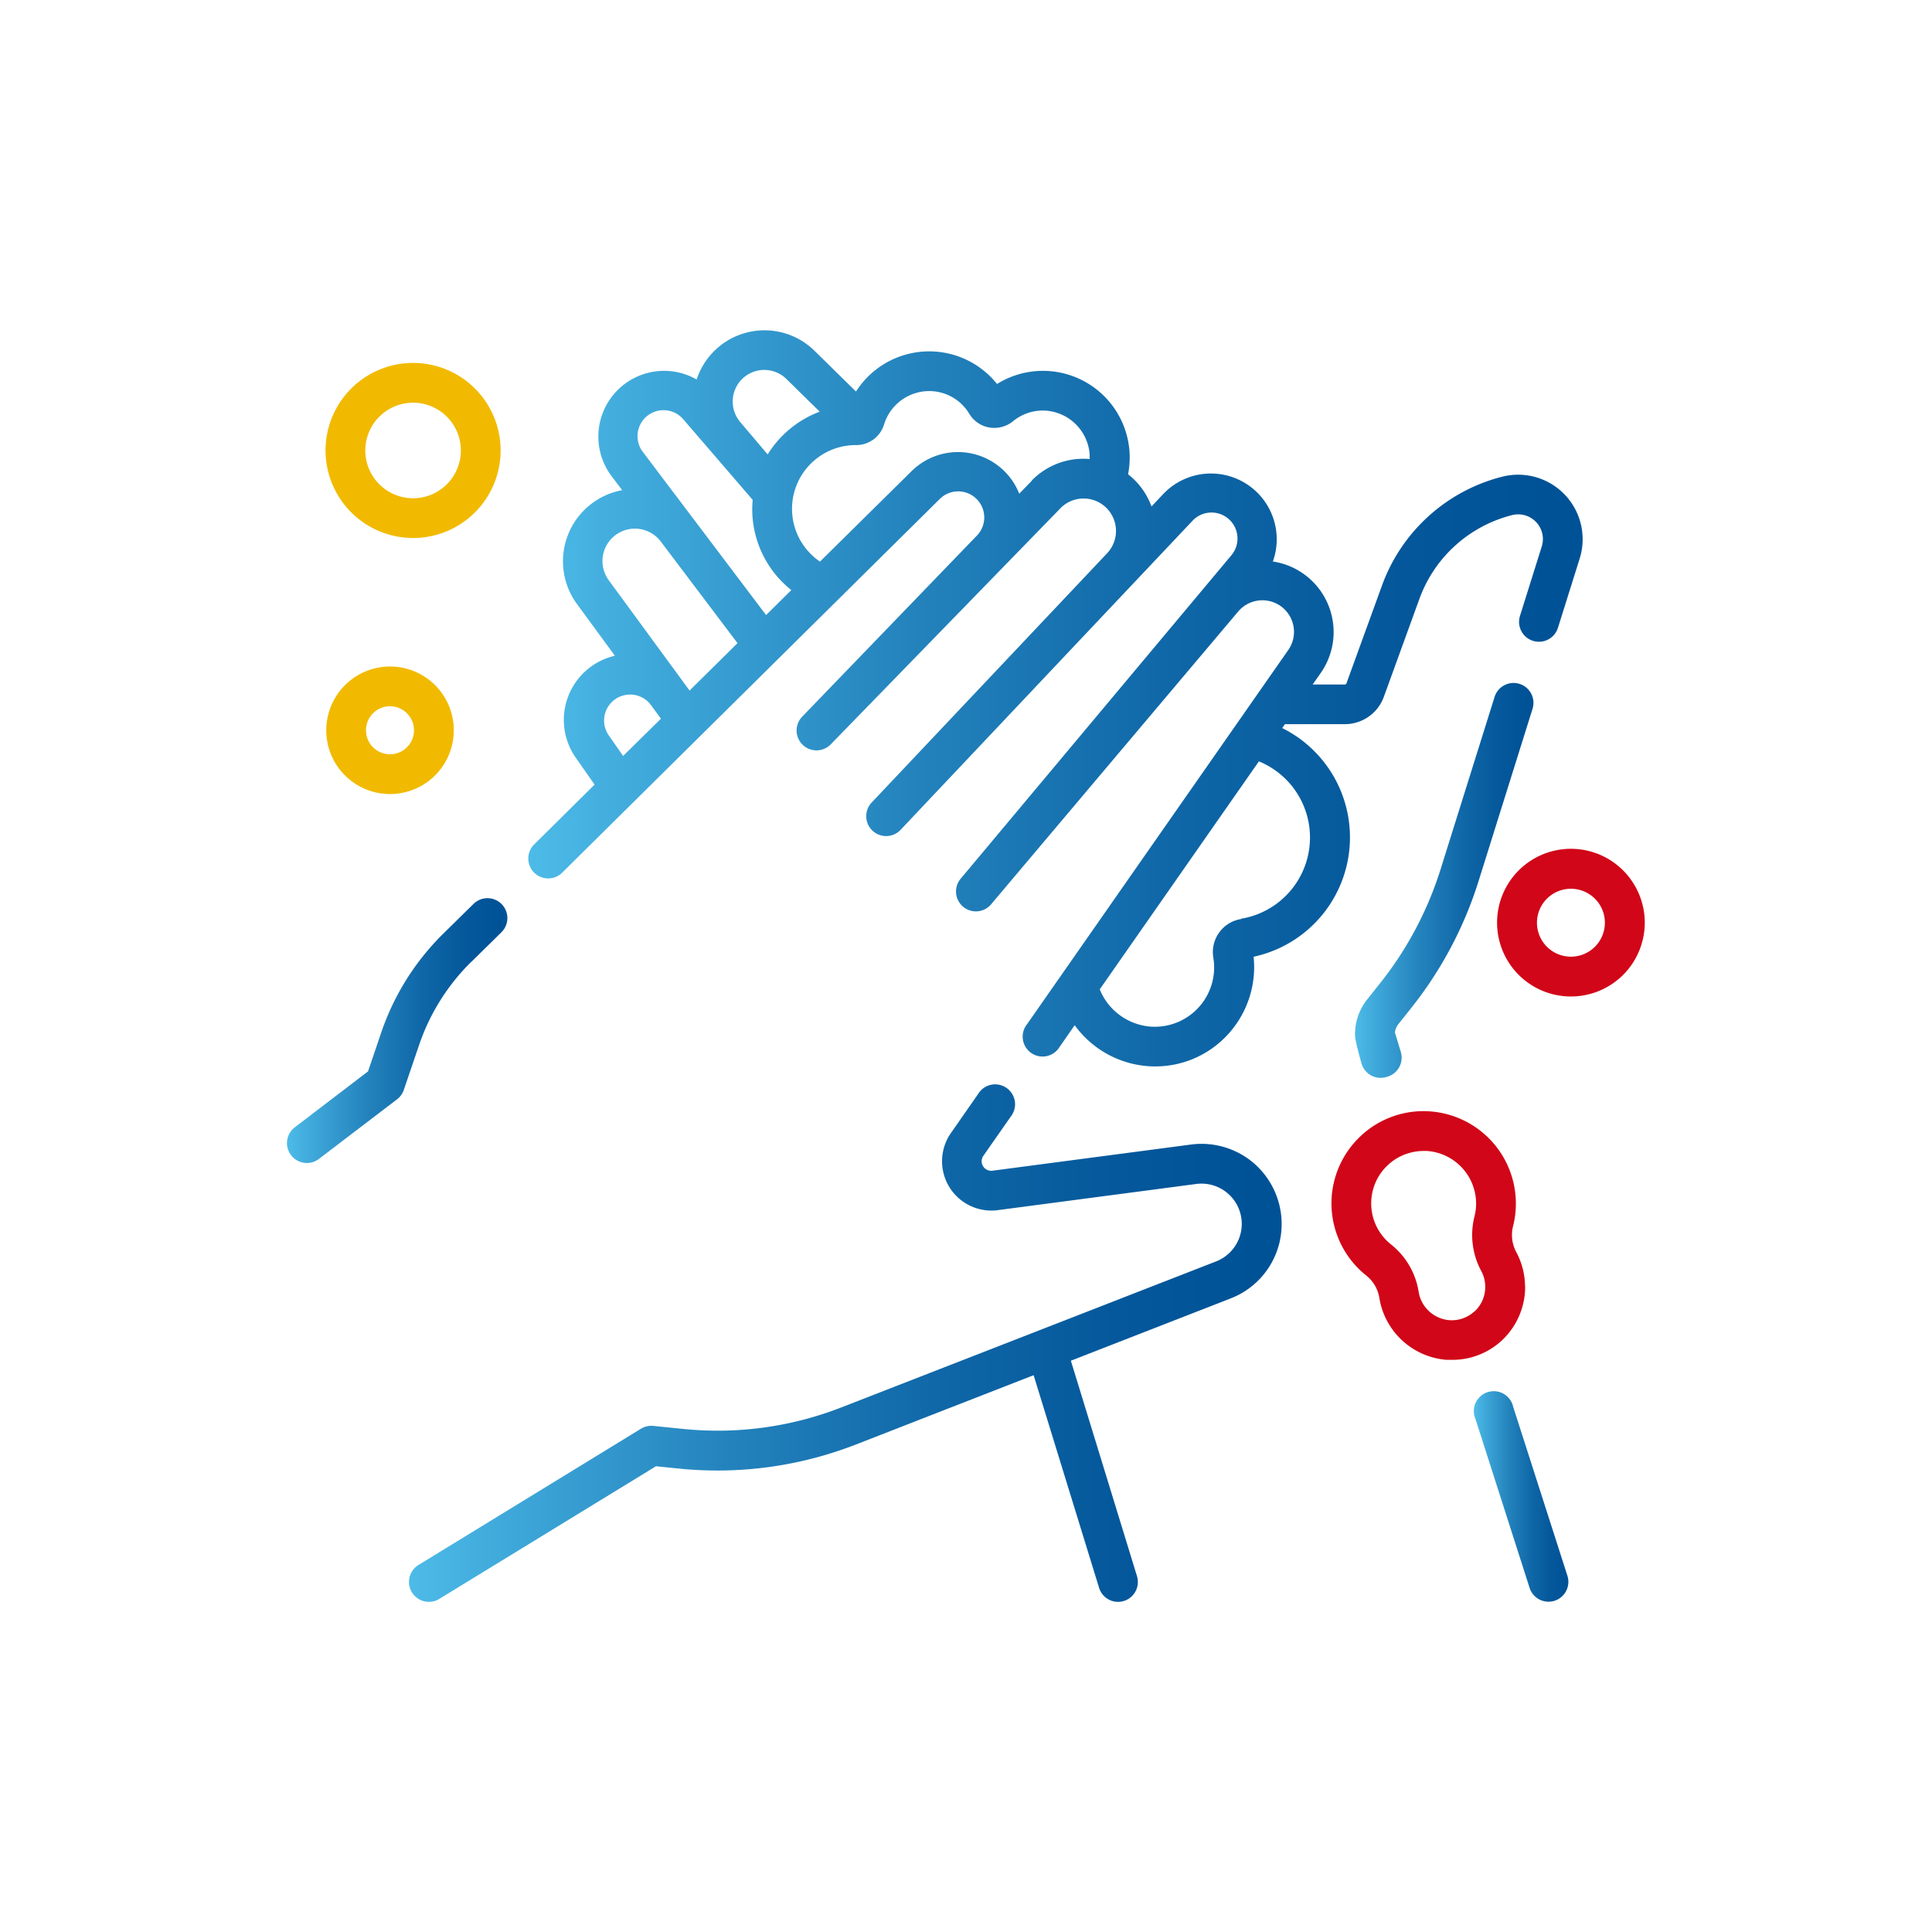 <svg id="Layer_2" data-name="Layer 2" xmlns="http://www.w3.org/2000/svg" xmlns:xlink="http://www.w3.org/1999/xlink" viewBox="0 0 512 512"><defs><style>.cls-1{fill:url(#Gradiente_sem_nome_15);}.cls-2{fill:url(#Gradiente_sem_nome_15-2);}.cls-3{fill:url(#Gradiente_sem_nome_15-3);}.cls-4{fill:url(#Gradiente_sem_nome_15-4);}.cls-5{fill:#f1ba00;}.cls-6{fill:#d10618;}.cls-7{fill:url(#Gradiente_sem_nome_15-5);}</style><linearGradient id="Gradiente_sem_nome_15" x1="108.41" y1="356.06" x2="339.65" y2="356.06" gradientUnits="userSpaceOnUse"><stop offset="0" stop-color="#4dbbe8"/><stop offset="0.12" stop-color="#3ea7d9"/><stop offset="0.37" stop-color="#2382bc"/><stop offset="0.6" stop-color="#1068a8"/><stop offset="0.81" stop-color="#04589b"/><stop offset="0.97" stop-color="#005297"/></linearGradient><linearGradient id="Gradiente_sem_nome_15-2" x1="76.12" y1="273.09" x2="134.44" y2="273.09" xlink:href="#Gradiente_sem_nome_15"/><linearGradient id="Gradiente_sem_nome_15-3" x1="390.75" y1="396.83" x2="415.65" y2="396.83" xlink:href="#Gradiente_sem_nome_15"/><linearGradient id="Gradiente_sem_nome_15-4" x1="359.09" y1="233.32" x2="406.38" y2="233.32" xlink:href="#Gradiente_sem_nome_15"/><linearGradient id="Gradiente_sem_nome_15-5" x1="139.93" y1="185.07" x2="419.44" y2="185.07" xlink:href="#Gradiente_sem_nome_15"/></defs><title>logoPrancheta 1 cópia 2</title><path class="cls-1" d="M331.84,307.89a21.31,21.31,0,0,0-16.17-4.58L263,310.25a2.53,2.53,0,0,1-2.4-3.95l7.26-10.39a5.27,5.27,0,1,0-8.64-6L252,300.27a13.07,13.07,0,0,0,12.42,20.43l52.63-6.94a10.67,10.67,0,0,1,5.27,20.51L222.91,373a90.18,90.18,0,0,1-41.77,5.69l-8-.81a5.32,5.32,0,0,0-3.28.75l-58.95,36.1a5.27,5.27,0,1,0,5.5,9l57.43-35.16,6.21.63a101.06,101.06,0,0,0,46.67-6.35l47.2-18.41,17.35,56.35a5.26,5.26,0,0,0,5,3.72,5.15,5.15,0,0,0,1.55-.23,5.27,5.27,0,0,0,3.49-6.59L283.79,360.6l42.35-16.51a21.12,21.12,0,0,0,13.45-21.29,21.33,21.33,0,0,0-7.75-14.91Z"/><path class="cls-2" d="M124.89,254.93l8-7.88a5.27,5.27,0,1,0-7.41-7.5l-8,7.87a67,67,0,0,0-16.4,26.07l-3.55,10.44L78.2,298.69a5.27,5.27,0,1,0,6.39,8.38l20.63-15.74a5.27,5.27,0,0,0,1.79-2.49l4.07-11.95a56.43,56.43,0,0,1,13.81-22Z"/><path class="cls-3" d="M401,372.81A5.27,5.27,0,1,0,391,376l14.36,44.81a5.27,5.27,0,0,0,5,3.66,5.35,5.35,0,0,0,1.61-.25,5.27,5.27,0,0,0,3.41-6.63Z"/><path class="cls-4" d="M373.91,267.22a103.85,103.85,0,0,0,17.95-33.8l14.28-45.58a5.27,5.27,0,0,0-10.06-3.15L381.8,230.27a93.4,93.4,0,0,1-16.13,30.38l-3.36,4.22a14.82,14.82,0,0,0-3.21,9.53h0c0,1.47,1.76,7.58,1.76,7.58a5.26,5.26,0,0,0,6.52,3.44l.25-.07a5.27,5.27,0,0,0,3.59-6.6l-1.55-5.12a4.32,4.32,0,0,1,.88-2.19Z"/><path class="cls-5" d="M86.46,193.53a16.9,16.9,0,1,0,16.89-16.9A16.92,16.92,0,0,0,86.46,193.53Zm23.25,0a6.36,6.36,0,1,1-6.36-6.36A6.36,6.36,0,0,1,109.71,193.53Z"/><path class="cls-6" d="M416.31,224.94a19.57,19.57,0,1,0,19.57,19.56A19.58,19.58,0,0,0,416.31,224.94Zm0,28.59a9,9,0,1,1,9-9A9,9,0,0,1,416.31,253.53Z"/><path class="cls-5" d="M109.47,142.58a23.2,23.2,0,1,0-23.2-23.2A23.23,23.23,0,0,0,109.47,142.58Zm0-35.86a12.66,12.66,0,1,1-12.66,12.66A12.68,12.68,0,0,1,109.47,106.72Z"/><path class="cls-7" d="M339.76,193l.76-1.09H356.4a11,11,0,0,0,10.33-7.24l9.42-25.94a35.33,35.33,0,0,1,24.57-22.22,6.55,6.55,0,0,1,7.86,8.31l-5.77,18.4a5.27,5.27,0,0,0,10.06,3.16L418.64,148a17.1,17.1,0,0,0-20.5-21.68,45.9,45.9,0,0,0-31.9,28.85l-9.42,25.93a.44.44,0,0,1-.42.3h-8.53l2.15-3.07a18.92,18.92,0,0,0-6.32-27.36,18.63,18.63,0,0,0-6.38-2.16,17.43,17.43,0,0,0-29-17.94l-3.16,3.35a19.1,19.1,0,0,0-5.36-7.83c-.27-.24-.56-.47-.85-.7a23.3,23.3,0,0,0,.38-6,23,23,0,0,0-35.11-17.93,23,23,0,0,0-37.37,2l-11-10.8a18.91,18.91,0,0,0-31.23,7.61,17.42,17.42,0,0,0-22.51,25.66l2.77,3.67a19.16,19.16,0,0,0-12,30.14l10.07,13.74a17.45,17.45,0,0,0-10.38,27l5,7.15-16,15.84a5.27,5.27,0,0,0,7.41,7.5L249,132.28a6.91,6.91,0,0,1,9.85,9.7L212.6,189.91a5.27,5.27,0,0,0,7.56,7.35L281,134.72a8.57,8.57,0,0,1,11.84-.46,8.61,8.61,0,0,1,.57,12.35L231,212.68a5.27,5.27,0,0,0,7.66,7.24l77.32-81.86a6.89,6.89,0,0,1,10.31,9.14l-71.62,85.57a5.27,5.27,0,1,0,8.05,6.8l65.42-77.52a8.4,8.4,0,0,1,10.47-1.92,8.37,8.37,0,0,1,2.8,12.12l-69.25,99.2a5.27,5.27,0,1,0,8.64,6l4-5.76a26.37,26.37,0,0,0,19.56,10.86q.86.06,1.71.06a26,26,0,0,0,18-7.12,26.38,26.38,0,0,0,8.29-19.16c0-.93-.05-1.86-.14-2.78a32.36,32.36,0,0,0,7.6-60.6ZM196,101.18a8.37,8.37,0,0,1,12.41-.74l8.82,8.66a27.62,27.62,0,0,0-13.79,11.33l-7.29-8.6A8.41,8.41,0,0,1,196,101.18Zm-30.87,99.16-3.94-5.66a6.89,6.89,0,0,1,11.2-8l2.77,3.78ZM182.74,183l-21.38-29.18a8.59,8.59,0,0,1,13.79-10.26l20.3,26.88Zm20.28-20-18.51-24.51-.95-1.25-13.08-17.32a6.89,6.89,0,0,1,10.72-8.66l18.27,21.21c-.07.81-.12,1.62-.12,2.44a27.38,27.38,0,0,0,10.36,21.47Zm70.38-35.55-3.29,3.38a17.47,17.47,0,0,0-28.5-6l-24.31,24a16.9,16.9,0,0,1,9.46-30.88h.06a7.7,7.7,0,0,0,7.47-5.47,12.53,12.53,0,0,1,11.91-8.84,12.36,12.36,0,0,1,10.66,6,7.73,7.73,0,0,0,5.33,3.65,7.87,7.87,0,0,0,6.29-1.67,12.41,12.41,0,0,1,8.46-2.81,12.55,12.55,0,0,1,11.83,11.56c0,.43,0,.86,0,1.28A19.11,19.11,0,0,0,273.4,127.37Zm55.51,116.1a8.88,8.88,0,0,0-7.37,10.23,15.83,15.83,0,0,1,.22,2.66A15.73,15.73,0,0,1,305,272.07a15.88,15.88,0,0,1-13.56-9.88l42.18-60.42a21.81,21.81,0,0,1-4.71,41.7Z"/><path class="cls-6" d="M404.15,341a19.46,19.46,0,0,0-2.32-9.18,9.57,9.57,0,0,1-.84-6.93,24.49,24.49,0,0,0-22.16-30.37,24.24,24.24,0,0,0-18.28,6.59,24.43,24.43,0,0,0,1.5,36.9,9.47,9.47,0,0,1,3.49,5.94c.08.5.19,1,.31,1.54a19.6,19.6,0,0,0,17.51,14.88c.47,0,.93,0,1.39,0A19.21,19.21,0,0,0,398,355.24a19.46,19.46,0,0,0,6.18-14.2Zm-13.37,6.5a8.86,8.86,0,0,1-6.69,2.36,9,9,0,0,1-8-6.83c-.06-.23-.1-.47-.14-.71a20,20,0,0,0-7.34-12.55,13.89,13.89,0,0,1,8.66-24.75l.9,0a14,14,0,0,1,13,13.31,13.82,13.82,0,0,1-.41,4h0a20.15,20.15,0,0,0,1.79,14.51A8.64,8.64,0,0,1,393.6,341,8.77,8.77,0,0,1,390.78,347.54Z"/></svg>